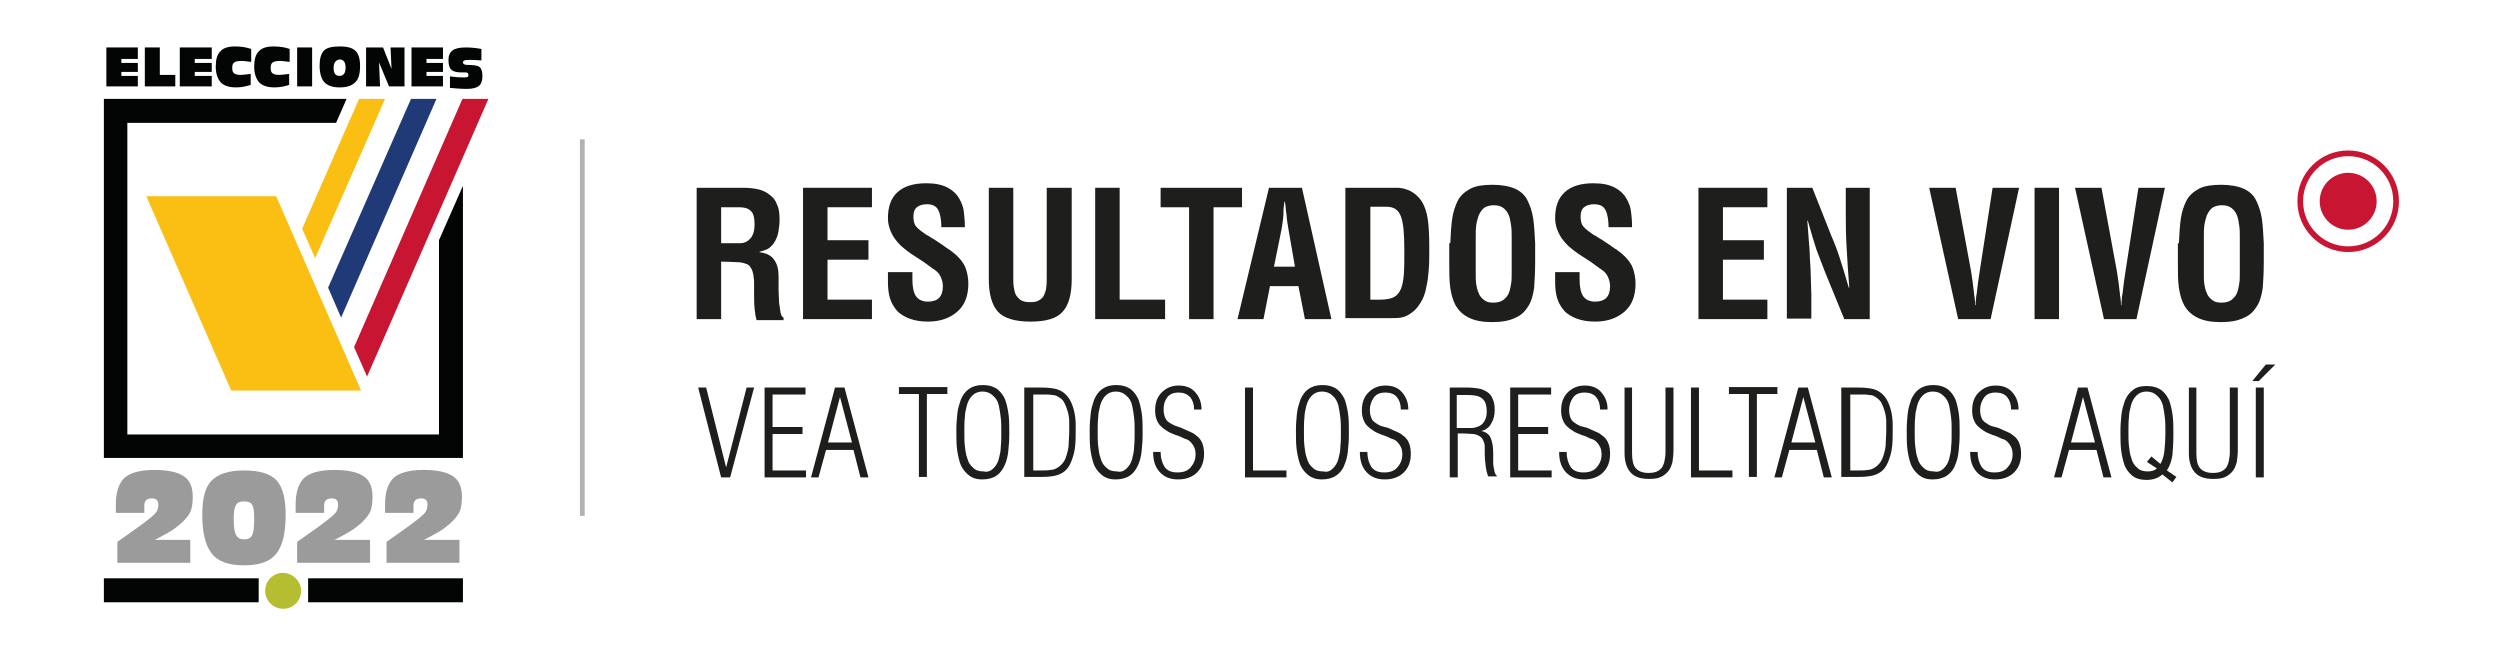 <?xml version="1.0" encoding="utf-8"?>
<!-- Generator: Adobe Illustrator 24.0.0, SVG Export Plug-In . SVG Version: 6.00 Build 0)  -->
<svg version="1.1" id="Capa_1" xmlns="http://www.w3.org/2000/svg" xmlns:xlink="http://www.w3.org/1999/xlink" x="0px" y="0px"
	 viewBox="0 0 500.6 131.2" enable-background="new 0 0 500.6 131.2" xml:space="preserve">
<g>
	<rect x="20.8" y="115.8" fill="#030505" width="31" height="4.8"/>
	<rect x="61.7" y="115.8" fill="#030505" width="31" height="4.8"/>
	<polygon fill="#030505" points="87.9,48.1 87.9,87 25.5,87 25.5,24.6 67.3,24.6 69.4,19.8 20.8,19.8 20.8,91.7 92.7,91.7 
		92.7,37.2 	"/>
	<polygon fill="#FBBE12" points="55.3,39.3 29.3,39.3 46.3,78.2 72.3,78.2 	"/>
	<polygon fill="#203A77" points="82.3,19.8 65.7,57.6 68.3,63.6 87.4,19.8 	"/>
	<polygon fill="#FBBE12" points="71.9,19.8 60.5,45.8 63.1,51.7 77.1,19.8 	"/>
	<polygon fill="#C81531" points="70.9,69.5 73.5,75.4 97.8,19.8 92.6,19.8 	"/>
	<path fill="#9C9B9B" d="M23.5,108.5l4.1-2.9c1.8-1.3,2.9-2.2,3.4-2.7c0.5-0.5,0.7-1.1,0.7-1.9c0-0.8-0.4-1.2-1.3-1.2
		c-1,0-1.5,0.5-1.5,1.4v1.5h-5.7V101c0-2.5,0.6-4.2,1.7-5.3c1.1-1,3.1-1.6,6-1.6c2.6,0,4.6,0.4,5.8,1.2c1.3,0.8,1.9,2.2,1.9,4.2
		c0,1.4-0.2,2.6-0.7,3.4c-0.5,0.8-1.3,1.7-2.5,2.6c-0.8,0.7-2.3,1.5-4.4,2.6h7.1v4.6H23.5V108.5z"/>
	<path fill="#9C9B9B" d="M40.5,103.1c0-3.3,0.6-5.6,1.9-6.9c1.3-1.3,3.4-2,6.5-2c3.1,0,5.3,0.7,6.5,2c1.2,1.4,1.8,3.6,1.8,6.8
		c0,3.7-0.6,6.3-1.9,7.9c-1.3,1.6-3.4,2.3-6.4,2.3c-3.2,0-5.4-0.8-6.6-2.5C41.1,109.1,40.5,106.5,40.5,103.1 M46.8,104.1
		c0,1.5,0.2,2.6,0.5,3.1c0.3,0.5,0.8,0.8,1.6,0.8c0.8,0,1.4-0.3,1.6-0.9c0.3-0.6,0.4-1.7,0.4-3.2c0-1.4-0.1-2.3-0.4-2.8
		c-0.3-0.5-0.8-0.7-1.6-0.7c-0.8,0-1.4,0.2-1.6,0.7C46.9,101.6,46.8,102.6,46.8,104.1"/>
	<path fill="#9C9B9B" d="M59.5,108.5l4.1-2.9c1.8-1.3,2.9-2.2,3.4-2.7c0.5-0.5,0.7-1.1,0.7-1.9c0-0.8-0.4-1.2-1.3-1.2
		c-1,0-1.5,0.5-1.5,1.4v1.5h-5.7V101c0-2.5,0.6-4.2,1.7-5.3c1.1-1,3.1-1.6,6-1.6c2.6,0,4.6,0.4,5.8,1.2c1.3,0.8,1.9,2.2,1.9,4.2
		c0,1.4-0.2,2.6-0.7,3.4c-0.5,0.8-1.3,1.7-2.5,2.6c-0.8,0.7-2.3,1.5-4.4,2.6h7.1v4.6H59.5V108.5z"/>
	<path fill="#9C9B9B" d="M77.4,108.5l4.1-2.9c1.8-1.3,2.9-2.2,3.4-2.7c0.5-0.5,0.7-1.1,0.7-1.9c0-0.8-0.4-1.2-1.3-1.2
		c-1,0-1.5,0.5-1.5,1.4v1.5h-5.7V101c0-2.5,0.6-4.2,1.7-5.3c1.1-1,3.1-1.6,6-1.6c2.6,0,4.6,0.4,5.8,1.2c1.3,0.8,1.9,2.2,1.9,4.2
		c0,1.4-0.2,2.6-0.7,3.4c-0.5,0.8-1.3,1.7-2.5,2.6c-0.8,0.7-2.3,1.5-4.4,2.6h7.1v4.6H77.4V108.5z"/>
	<polygon fill="#030505" points="21.3,17.3 21.3,9.5 27.6,9.5 27.6,11.8 24.3,11.8 24.3,12.6 27.6,12.6 27.6,14.4 24.3,14.4 
		24.3,15.2 27.6,15.2 27.6,17.3 	"/>
	<polygon fill="#030505" points="29,9.5 32,9.5 32,15 35.1,15 35.1,17.3 29,17.3 	"/>
	<polygon fill="#030505" points="36,17.3 36,9.5 42.4,9.5 42.4,11.8 39,11.8 39,12.6 42.4,12.6 42.4,14.4 39,14.4 39,15.2 
		42.4,15.2 42.4,17.3 	"/>
	<path fill="#030505" d="M50.3,9.8v2.6c-0.8-0.1-1.4-0.2-2-0.2c-0.6,0-1.1,0.1-1.4,0.3c-0.3,0.2-0.4,0.6-0.4,1.1
		c0,0.5,0.1,0.9,0.4,1.1c0.3,0.2,0.7,0.3,1.3,0.3c0.4,0,1.1-0.1,2-0.2V17c-0.9,0.3-1.9,0.5-2.9,0.5c-1.4,0-2.4-0.3-3.1-1
		c-0.6-0.7-1-1.7-1-3.2c0-1.4,0.3-2.4,0.9-3c0.6-0.7,1.6-1,3-1C48.4,9.3,49.4,9.5,50.3,9.8"/>
	<path fill="#030505" d="M58,9.8v2.6c-0.8-0.1-1.4-0.2-2-0.2c-0.6,0-1.1,0.1-1.4,0.3c-0.3,0.2-0.4,0.6-0.4,1.1
		c0,0.5,0.1,0.9,0.4,1.1c0.3,0.2,0.7,0.3,1.3,0.3c0.4,0,1.1-0.1,2-0.2V17c-0.9,0.3-1.9,0.5-2.9,0.5c-1.4,0-2.4-0.3-3.1-1
		c-0.6-0.7-1-1.7-1-3.2c0-1.4,0.3-2.4,0.9-3c0.6-0.7,1.6-1,3-1C56.2,9.3,57.1,9.5,58,9.8"/>
	<rect x="59.5" y="9.5" fill="#030505" width="3" height="7.8"/>
	<path fill="#030505" d="M64,13.1c0-1.4,0.3-2.4,0.9-3c0.6-0.6,1.7-0.8,3.2-0.8c1.5,0,2.5,0.3,3.1,0.9c0.6,0.6,0.9,1.6,0.9,3
		c0,1.6-0.3,2.7-1,3.3c-0.7,0.7-1.7,1-3.1,1c-1.5,0-2.5-0.4-3.1-1.1C64.3,15.7,64,14.6,64,13.1 M66.8,13.6c0,1.1,0.4,1.6,1.2,1.6
		c0.8,0,1.2-0.6,1.2-1.7c0-1-0.4-1.6-1.2-1.6C67.3,12,66.8,12.5,66.8,13.6"/>
	<polygon fill="#030505" points="81,17.3 77.9,17.3 75.9,12.5 76.1,17.3 73.3,17.3 73.3,9.5 76.7,9.5 78.4,13.8 78.2,9.5 81,9.5 	
		"/>
	<polygon fill="#030505" points="82.4,17.3 82.4,9.5 88.7,9.5 88.7,11.8 85.4,11.8 85.4,12.6 88.7,12.6 88.7,14.4 85.4,14.4 
		85.4,15.2 88.7,15.2 88.7,17.3 	"/>
	<path fill="#030505" d="M90.2,15.3c0.6,0.1,1.5,0.2,2.6,0.2c0.4,0,0.6,0,0.8-0.1c0.2-0.1,0.2-0.2,0.2-0.4c0-0.2-0.1-0.4-0.2-0.4
		c-0.1-0.1-0.3-0.1-0.6-0.1h-0.7c-0.9,0-1.5-0.2-1.9-0.5c-0.4-0.4-0.6-1-0.6-2c0-0.9,0.3-1.5,0.8-1.9c0.5-0.4,1.4-0.6,2.7-0.6
		c1,0,2,0.1,3.1,0.3v2.3c-0.9-0.1-1.7-0.1-2.5-0.1c-0.4,0-0.7,0-0.9,0.1c-0.2,0.1-0.3,0.2-0.3,0.4c0,0.3,0.3,0.5,0.9,0.5
		c1.2,0,2,0.1,2.4,0.4c0.4,0.3,0.6,0.9,0.6,1.8c0,0.9-0.2,1.6-0.7,2c-0.5,0.4-1.3,0.6-2.4,0.6c-1.2,0-2.3-0.1-3.4-0.2V15.3z"/>
	<path fill="#B4BE30" d="M60.3,118.3c0,2-1.6,3.6-3.6,3.6c-2,0-3.6-1.6-3.6-3.6c0-2,1.6-3.6,3.6-3.6
		C58.7,114.8,60.3,116.4,60.3,118.3"/>
	<line fill="none" stroke="#B3B2B2" stroke-width="0.955" stroke-miterlimit="10" x1="116.6" y1="27.9" x2="116.6" y2="103.3"/>
	<g>
		<path fill="#1E1E1C" d="M144.4,52.6v11.3h-4.9V37.6h9.3c1.1,0,2.1,0.1,3,0.3c0.9,0.2,1.7,0.6,2.3,1.1c0.7,0.5,1.2,1.1,1.5,2
			c0.4,0.8,0.5,1.8,0.5,3c0,0.8-0.1,1.5-0.2,2.2c-0.1,0.7-0.3,1.3-0.6,1.9c-0.3,0.6-0.7,1.1-1.2,1.5c-0.5,0.4-1.2,0.6-2,0.8v0.1
			c1.4,0.2,2.4,0.7,2.9,1.5c0.6,0.8,0.9,1.9,0.9,3.3c0,1.1,0,2,0,2.9c0,0.8,0.1,1.6,0.1,2.4c0.1,0.8,0.2,1.4,0.3,2
			c0.1,0.5,0.3,0.9,0.6,1v0.5h-5.4c-0.2-0.6-0.3-1.4-0.4-2.3c-0.1-0.9-0.1-2-0.1-3.3c0-0.6,0-1,0-1V57c0-0.6,0-1.1-0.1-1.5
			c0-0.4-0.1-0.7-0.2-1.1c-0.1-0.4-0.3-0.7-0.5-1c-0.2-0.3-0.5-0.5-0.9-0.6c-0.5-0.2-1.1-0.3-1.7-0.3s-1.4-0.1-2.5-0.1H144.4z
			 M144.4,48.7h3.8c0.9,0,1.6-0.4,2.1-1c0.5-0.6,0.8-1.5,0.8-2.8c0-1.4-0.3-2.3-0.8-2.7c-0.5-0.5-1.3-0.7-2.3-0.7h-3.6V48.7z"/>
		<path fill="#1E1E1C" d="M160.8,63.9V37.6h13.8v3.9h-8.9v6.6h8.2V52h-8.2V60h8.9v3.9H160.8z"/>
		<path fill="#1E1E1C" d="M188.5,45.6c0-1.5-0.2-2.7-0.6-3.5c-0.4-0.8-1.1-1.2-2.3-1.2c-0.9,0-1.5,0.2-2,0.6c-0.5,0.4-0.7,1-0.7,1.9
			c0,0.9,0.2,1.6,0.6,2c0.4,0.5,1.1,1,2.1,1.7l0.1,0c0.6,0.4,1.1,0.7,1.6,1c0.5,0.3,1,0.7,1.5,1c0.5,0.4,1,0.7,1.6,1.1
			c0.5,0.4,1,0.8,1.3,1.1c0.8,0.8,1.4,1.6,1.7,2.5c0.3,0.9,0.5,1.9,0.5,3c0,2.4-0.7,4.3-2.2,5.6c-1.5,1.3-3.4,2-5.9,2
			c-1.4,0-2.6-0.2-3.7-0.6c-1-0.4-1.9-0.9-2.5-1.6c-0.6-0.7-1.1-1.5-1.4-2.5c-0.3-1-0.4-2.1-0.4-3.3v-1.9h4.9v1.5
			c0,1.4,0.2,2.5,0.7,3.3c0.5,0.7,1.3,1.1,2.4,1.1c2,0,3-1,3-3.1c0-0.7-0.2-1.4-0.5-2c-0.3-0.6-0.8-1.1-1.5-1.5
			c-0.6-0.4-1.4-1.1-2.7-1.9c-1.3-0.8-2.3-1.5-3-2.1c-0.8-0.6-1.4-1.3-2-2.1c-0.8-1.2-1.3-2.6-1.3-4c0-2.3,0.6-4,1.9-5.2
			c1.3-1.2,3.2-1.8,5.8-1.8c1.8,0,3.2,0.3,4.3,0.9c1.1,0.6,1.8,1.3,2.3,2.2c0.5,0.9,0.8,1.7,0.9,2.6s0.2,1.8,0.2,2.8v0.3H188.5z"/>
		<path fill="#1E1E1C" d="M209.7,37.6h4.9v18.3c0,3-0.6,5.2-1.8,6.5c-1.2,1.4-3.4,2-6.5,2c-3.1,0-5.3-0.7-6.5-2
			c-1.2-1.4-1.8-3.5-1.8-6.5V37.6h4.9v17.9c0,0.8,0,1.4,0.1,2s0.2,1.1,0.4,1.5s0.6,0.8,1,1.1c0.5,0.3,1.1,0.4,1.9,0.4
			c0.8,0,1.4-0.1,1.8-0.4c0.5-0.3,0.8-0.6,1-1.1s0.4-1,0.4-1.5c0.1-0.6,0.1-1.2,0.1-2V37.6z"/>
	</g>
	<g>
		<path fill="#1E1E1C" d="M219.3,63.9V37.6h4.9V60h9.1v3.9H219.3z"/>
	</g>
	<g>
		<path fill="#1E1E1C" d="M232.4,37.6h16.3v3.9h-5.7v22.4h-4.9V41.5h-5.7V37.6z"/>
	</g>
	<g>
		<path fill="#1E1E1C" d="M247.8,63.9l6.3-26.3h6.6l5.9,26.3h-5.3l-1.3-6.6h-5.7l-1.3,6.6H247.8z M255.1,53.4h4.2l-1.3-7.5
			c-0.1-0.7-0.3-1.6-0.4-3l-0.1-0.7c0-0.4-0.1-1-0.2-1.8h-0.1c-0.1,0.7-0.2,1.3-0.2,1.8L257,43c-0.1,1.3-0.3,2.3-0.4,3L255.1,53.4z"
			/>
		<path fill="#1E1E1C" d="M269.4,63.9V37.6h10.2c0.3,0,0.7,0,1.2,0.1c0.4,0.1,0.8,0.2,1.3,0.4c1.1,0.5,2,1.3,2.7,2.4
			c0.5,0.9,0.9,2,1.1,3.4s0.3,3.3,0.3,5.6c0,1.8,0,3.2-0.1,4.4c-0.1,1.2-0.2,2.4-0.5,3.6c-0.2,1.2-0.6,2.3-1.2,3.2
			c-0.6,1-1.3,1.7-2.3,2.3c-0.5,0.3-1,0.5-1.6,0.6c-0.6,0.1-1.3,0.1-2,0.1H269.4z M276.5,60c1.1,0,2-0.2,2.6-0.5
			c0.6-0.3,1.1-0.9,1.4-1.6c0.3-0.7,0.5-1.7,0.6-2.9c0.1-1.2,0.1-2.8,0.1-5c0-3.2-0.2-5.5-0.7-6.7c-0.5-1.3-1.4-1.9-2.9-1.9h-3.2V60
			H276.5z"/>
		<path fill="#1E1E1C" d="M290.4,48.7c0.1-2,0.2-3.7,0.4-5s0.6-2.5,1.1-3.5c0.5-1,1.4-1.8,2.5-2.4c1.1-0.6,2.7-0.8,4.5-0.8
			s3.4,0.3,4.5,0.8s2,1.3,2.5,2.4c0.5,1,0.9,2.2,1.1,3.5c0.2,1.3,0.3,3,0.4,5v3.7c0,2.1-0.1,3.8-0.2,5.2c-0.2,1.4-0.5,2.6-1.1,3.6
			c-0.6,1-1.4,1.9-2.6,2.4c-1.2,0.6-2.7,0.9-4.7,0.9s-3.5-0.3-4.7-0.9s-2-1.4-2.6-2.4c-0.6-1.1-0.9-2.3-1.1-3.6
			c-0.2-1.4-0.2-3.1-0.2-5.2V48.7z M295.5,54.9c0,0.7,0,1.4,0.1,2c0.1,0.6,0.2,1.2,0.5,1.8c0.2,0.6,0.6,1,1.1,1.4
			c0.5,0.4,1.1,0.5,1.9,0.5c0.8,0,1.5-0.2,2-0.6s0.9-0.9,1.1-1.5c0.2-0.6,0.3-1.2,0.4-1.8c0.1-0.6,0.1-1.4,0.1-2.3v-6.7
			c0-0.9,0-1.7-0.1-2.4s-0.2-1.4-0.4-2s-0.6-1.2-1.1-1.6s-1.1-0.6-2-0.6c-0.8,0-1.4,0.2-1.9,0.5c-0.5,0.4-0.8,0.9-1.1,1.5
			c-0.2,0.6-0.4,1.3-0.5,2c-0.1,0.7-0.1,1.6-0.1,2.6V54.9z"/>
		<path fill="#1E1E1C" d="M322.1,45.6c0-1.5-0.2-2.7-0.6-3.5c-0.4-0.8-1.1-1.2-2.3-1.2c-0.9,0-1.5,0.2-2,0.6c-0.5,0.4-0.7,1-0.7,1.9
			c0,0.9,0.2,1.6,0.6,2c0.4,0.5,1.1,1,2.1,1.7l0.1,0c0.6,0.4,1.1,0.7,1.6,1c0.5,0.3,1,0.7,1.5,1c0.5,0.4,1,0.7,1.6,1.1
			c0.5,0.4,1,0.8,1.3,1.1c0.8,0.8,1.4,1.6,1.7,2.5c0.3,0.9,0.5,1.9,0.5,3c0,2.4-0.7,4.3-2.2,5.6c-1.5,1.3-3.4,2-5.9,2
			c-1.4,0-2.6-0.2-3.7-0.6c-1-0.4-1.9-0.9-2.5-1.6c-0.6-0.7-1.1-1.5-1.4-2.5c-0.3-1-0.4-2.1-0.4-3.3v-1.9h4.9v1.5
			c0,1.4,0.2,2.5,0.7,3.3c0.5,0.7,1.3,1.1,2.4,1.1c2,0,3-1,3-3.1c0-0.7-0.2-1.4-0.5-2c-0.3-0.6-0.8-1.1-1.5-1.5
			c-0.6-0.4-1.4-1.1-2.7-1.9c-1.3-0.8-2.3-1.5-3-2.1c-0.8-0.6-1.4-1.3-2-2.1c-0.8-1.2-1.3-2.6-1.3-4c0-2.3,0.6-4,1.9-5.2
			s3.2-1.8,5.8-1.8c1.8,0,3.2,0.3,4.3,0.9c1.1,0.6,1.8,1.3,2.3,2.2c0.5,0.9,0.8,1.7,0.9,2.6c0.1,0.8,0.2,1.8,0.2,2.8v0.3H322.1z"/>
		<path fill="#1E1E1C" d="M340.1,63.9V37.6h13.8v3.9H345v6.6h8.2V52H345V60h8.9v3.9H340.1z"/>
		<path fill="#1E1E1C" d="M369.5,37.6h4.9v26.3h-5.1l-3.8-9.3c-0.6-1.5-1.2-3.1-1.8-4.7c-0.5-1.6-1.1-3.5-1.7-5.7h-0.1
			c0.1,1.6,0.2,2.9,0.3,4c0.1,1.1,0.2,2.3,0.2,3.4c0.1,1.5,0.2,2.9,0.2,4.1s0.1,2.3,0.1,3.2v4.9h-4.9V37.6h5.1l3.8,9.6
			c0.7,1.6,1.3,3.2,1.8,4.8s1.1,3.5,1.7,5.6h0.1c-0.2-2.8-0.4-5.3-0.5-7.5c-0.2-2.9-0.2-5.4-0.2-7.4V37.6z"/>
		<path fill="#1E1E1C" d="M399,37.6h5.3l-5.7,26.3h-6.5l-5.8-26.3h5.3l3.1,16.8c0.2,1.2,0.4,2.7,0.6,4.5c0,0.1,0,0.3,0.1,0.7
			c0.1,0.7,0.1,1.2,0.1,1.5h0.1c0-0.3,0-0.8,0.1-1.5c0-0.4,0.1-0.6,0.1-0.7c0.2-1.8,0.4-3.3,0.6-4.5L399,37.6z"/>
		<path fill="#1E1E1C" d="M407.4,63.9V37.6h4.9v26.3H407.4z"/>
		<path fill="#1E1E1C" d="M428.2,37.6h5.3l-5.7,26.3h-6.5l-5.8-26.3h5.3l3.1,16.8c0.2,1.2,0.4,2.7,0.6,4.5c0,0.1,0,0.3,0.1,0.7
			c0.1,0.7,0.1,1.2,0.1,1.5h0.1c0-0.3,0-0.8,0.1-1.5c0-0.4,0.1-0.6,0.1-0.7c0.2-1.8,0.4-3.3,0.6-4.5L428.2,37.6z"/>
		<path fill="#1E1E1C" d="M436.3,48.7c0.1-2,0.2-3.7,0.4-5s0.6-2.5,1.1-3.5c0.5-1,1.4-1.8,2.5-2.4c1.1-0.6,2.7-0.8,4.5-0.8
			s3.4,0.3,4.5,0.8s2,1.3,2.5,2.4c0.5,1,0.9,2.2,1.1,3.5c0.2,1.3,0.3,3,0.4,5v3.7c0,2.1-0.1,3.8-0.2,5.2c-0.2,1.4-0.5,2.6-1.1,3.6
			c-0.6,1-1.4,1.9-2.6,2.4c-1.2,0.6-2.7,0.9-4.7,0.9s-3.5-0.3-4.7-0.9s-2-1.4-2.6-2.4c-0.6-1.1-0.9-2.3-1.1-3.6
			c-0.2-1.4-0.2-3.1-0.2-5.2V48.7z M441.3,54.9c0,0.7,0,1.4,0.1,2c0.1,0.6,0.2,1.2,0.5,1.8c0.2,0.6,0.6,1,1.1,1.4
			c0.5,0.4,1.1,0.5,1.9,0.5c0.8,0,1.5-0.2,2-0.6s0.9-0.9,1.1-1.5c0.2-0.6,0.3-1.2,0.4-1.8c0.1-0.6,0.1-1.4,0.1-2.3v-6.7
			c0-0.9,0-1.7-0.1-2.4s-0.2-1.4-0.4-2s-0.6-1.2-1.1-1.6s-1.1-0.6-2-0.6c-0.8,0-1.4,0.2-1.9,0.5c-0.5,0.4-0.8,0.9-1.1,1.5
			c-0.2,0.6-0.4,1.3-0.5,2c-0.1,0.7-0.1,1.6-0.1,2.6V54.9z"/>
	</g>
	<g>
		<path fill="#1E1E1C" d="M139.8,77.6h1.6l4,16h0l4.1-16h1.5l-4.8,18h-1.8L139.8,77.6z"/>
		<path fill="#1E1E1C" d="M153.1,95.6v-18h8.2v1.4h-6.6v6.5h6v1.4h-6v7.3h6.7v1.4H153.1z"/>
		<path fill="#1E1E1C" d="M169.1,77.6l4.8,18h-1.6l-1.4-5.5h-5.5l-1.5,5.5h-1.5l4.8-18H169.1z M170.6,88.6l-2.4-9.1h0l-2.4,9.1
			H170.6z"/>
		<path fill="#1E1E1C" d="M180,78.9v-1.4h9.7v1.4h-4.1v16.6H184V78.9H180z"/>
		<path fill="#1E1E1C" d="M193.8,95c-0.7-0.6-1.3-1.4-1.6-2.4c-0.3-1-0.5-2-0.6-3c-0.1-1-0.1-2.2-0.1-3.6c0-1.1,0.1-2.2,0.2-3.2
			c0.1-1,0.4-1.9,0.7-2.8c0.4-0.9,0.9-1.6,1.6-2.1c0.7-0.5,1.6-0.8,2.8-0.8c1.2,0,2.2,0.3,3,0.9c0.7,0.6,1.3,1.4,1.6,2.4
			c0.3,1,0.5,2,0.6,3s0.1,2.2,0.1,3.6c0,1.2-0.1,2.3-0.2,3.3c-0.1,1-0.3,1.9-0.7,2.8s-0.9,1.6-1.6,2.1c-0.7,0.5-1.7,0.8-2.9,0.8
			C195.5,96,194.6,95.7,193.8,95z M198.9,93.8c0.5-0.5,0.9-1.1,1.1-1.9c0.2-0.8,0.4-1.6,0.4-2.5c0.1-0.9,0.1-1.8,0.1-2.9
			c0-1,0-1.9-0.1-2.8c-0.1-0.8-0.2-1.6-0.4-2.5s-0.6-1.5-1.2-2c-0.5-0.5-1.2-0.8-2.1-0.8c-0.8,0-1.5,0.3-2,0.8s-0.9,1.2-1.1,2
			c-0.2,0.8-0.4,1.6-0.4,2.4c-0.1,0.8-0.1,1.7-0.1,2.7c0,1.2,0,2.2,0.1,3c0.1,0.9,0.2,1.7,0.5,2.5c0.2,0.8,0.6,1.4,1.2,1.9
			c0.5,0.5,1.2,0.7,2.1,0.7C197.7,94.6,198.4,94.3,198.9,93.8z"/>
		<path fill="#1E1E1C" d="M205.2,77.6h3.2c1.2,0,2.3,0.1,3.1,0.3c0.8,0.2,1.6,0.7,2.2,1.4c0.6,0.7,1,1.6,1.3,2.7
			c0.3,1.1,0.4,2.2,0.4,3.2c0,1.6,0,3-0.1,4s-0.3,1.9-0.6,2.7c-0.5,1.5-1.2,2.4-2.2,2.9c-0.9,0.5-2.2,0.7-3.9,0.7h-3.5V77.6z
			 M206.8,94.2h1.9c0.6,0,1.2,0,1.6-0.1c0.4,0,0.8-0.1,1.2-0.3c0.6-0.3,1-0.7,1.4-1.2s0.6-1.2,0.8-1.9c0.2-0.7,0.3-1.4,0.3-2
			s0.1-1.4,0.1-2.1c0-0.8,0-1.6,0-2.2c0-0.6-0.1-1.3-0.3-2c-0.2-0.7-0.4-1.2-0.7-1.8s-0.8-0.9-1.3-1.2c-0.3-0.2-0.7-0.3-1.1-0.3
			c-0.4-0.1-0.9-0.1-1.4-0.1c-0.1,0-0.3,0-0.6,0c-0.2,0-0.4,0-0.5,0h-1.3V94.2z"/>
		<path fill="#1E1E1C" d="M220.5,95c-0.7-0.6-1.3-1.4-1.6-2.4c-0.3-1-0.5-2-0.6-3c-0.1-1-0.1-2.2-0.1-3.6c0-1.1,0.1-2.2,0.2-3.2
			c0.1-1,0.4-1.9,0.7-2.8c0.4-0.9,0.9-1.6,1.6-2.1c0.7-0.5,1.6-0.8,2.8-0.8c1.2,0,2.2,0.3,3,0.9c0.7,0.6,1.3,1.4,1.6,2.4
			c0.3,1,0.5,2,0.6,3s0.1,2.2,0.1,3.6c0,1.2-0.1,2.3-0.2,3.3c-0.1,1-0.3,1.9-0.7,2.8s-0.9,1.6-1.6,2.1c-0.7,0.5-1.7,0.8-2.9,0.8
			C222.2,96,221.3,95.7,220.5,95z M225.6,93.8c0.5-0.5,0.9-1.1,1.1-1.9c0.2-0.8,0.4-1.6,0.4-2.5c0.1-0.9,0.1-1.8,0.1-2.9
			c0-1,0-1.9-0.1-2.8c-0.1-0.8-0.2-1.6-0.4-2.5s-0.6-1.5-1.2-2c-0.5-0.5-1.2-0.8-2.1-0.8c-0.8,0-1.5,0.3-2,0.8s-0.9,1.2-1.1,2
			c-0.2,0.8-0.4,1.6-0.4,2.4c-0.1,0.8-0.1,1.7-0.1,2.7c0,1.2,0,2.2,0.1,3c0.1,0.9,0.2,1.7,0.5,2.5c0.2,0.8,0.6,1.4,1.2,1.9
			c0.5,0.5,1.2,0.7,2.1,0.7C224.4,94.6,225.1,94.3,225.6,93.8z"/>
		<path fill="#1E1E1C" d="M236.6,85.7L236.6,85.7c0.9,0.4,1.5,0.7,2,0.9c0.5,0.2,0.9,0.6,1.3,0.9c0.4,0.4,0.7,0.8,0.9,1.4
			s0.3,1.2,0.3,2c0,1.6-0.5,2.8-1.4,3.7c-0.9,0.9-2.2,1.4-3.8,1.4c-1.6,0-2.8-0.5-3.7-1.5c-0.9-1-1.3-2.3-1.3-4h1.5
			c0,1.2,0.3,2.2,0.8,3c0.6,0.8,1.4,1.1,2.6,1.1c1.1,0,2-0.3,2.6-1s1-1.5,1-2.6c0-0.6-0.1-1.1-0.3-1.5c-0.2-0.4-0.4-0.7-0.7-1
			c-0.3-0.3-0.6-0.5-1-0.6s-0.8-0.4-1.4-0.6c-0.3-0.1-0.5-0.2-0.6-0.2c-0.7-0.3-1.3-0.5-1.7-0.8c-0.5-0.3-0.9-0.6-1.3-1
			c-0.4-0.4-0.6-0.8-0.8-1.3c-0.2-0.5-0.3-1.1-0.3-1.8c0-1.5,0.4-2.7,1.3-3.6s2-1.4,3.4-1.4c1.4,0,2.5,0.4,3.3,1.3
			c0.8,0.9,1.3,2,1.3,3.5h-1.5c0-1.1-0.3-1.9-0.8-2.5c-0.6-0.6-1.3-0.9-2.3-0.9c-1,0-1.8,0.3-2.3,1S233,81,233,82
			c0,0.9,0.2,1.5,0.5,2s0.9,0.8,1.7,1.2L236.6,85.7z"/>
		<path fill="#1E1E1C" d="M249.3,95.6v-18h1.6v16.6h6.7v1.4H249.3z"/>
		<path fill="#1E1E1C" d="M261.8,95c-0.7-0.6-1.3-1.4-1.6-2.4c-0.3-1-0.5-2-0.6-3c-0.1-1-0.1-2.2-0.1-3.6c0-1.1,0.1-2.2,0.2-3.2
			c0.1-1,0.4-1.9,0.7-2.8c0.4-0.9,0.9-1.6,1.6-2.1c0.7-0.5,1.6-0.8,2.8-0.8c1.2,0,2.2,0.3,3,0.9c0.7,0.6,1.3,1.4,1.6,2.4
			c0.3,1,0.5,2,0.6,3c0.1,1,0.1,2.2,0.1,3.6c0,1.2-0.1,2.3-0.2,3.3c-0.1,1-0.3,1.9-0.7,2.8c-0.3,0.9-0.9,1.6-1.6,2.1
			c-0.7,0.5-1.7,0.8-2.9,0.8C263.6,96,262.6,95.7,261.8,95z M266.9,93.8c0.5-0.5,0.9-1.1,1.1-1.9c0.2-0.8,0.4-1.6,0.4-2.5
			c0.1-0.9,0.1-1.8,0.1-2.9c0-1,0-1.9-0.1-2.8c-0.1-0.8-0.2-1.6-0.4-2.5c-0.2-0.8-0.6-1.5-1.2-2c-0.5-0.5-1.2-0.8-2.1-0.8
			c-0.8,0-1.5,0.3-2,0.8c-0.5,0.5-0.9,1.2-1.1,2c-0.2,0.8-0.4,1.6-0.4,2.4c-0.1,0.8-0.1,1.7-0.1,2.7c0,1.2,0,2.2,0.1,3
			c0.1,0.9,0.2,1.7,0.5,2.5c0.2,0.8,0.6,1.4,1.2,1.9c0.5,0.5,1.2,0.7,2.1,0.7C265.8,94.6,266.4,94.3,266.9,93.8z"/>
		<path fill="#1E1E1C" d="M278,85.7L278,85.7c0.9,0.4,1.5,0.7,2,0.9c0.5,0.2,0.9,0.6,1.3,0.9c0.4,0.4,0.7,0.8,0.9,1.4
			c0.2,0.5,0.3,1.2,0.3,2c0,1.6-0.5,2.8-1.4,3.7c-0.9,0.9-2.2,1.4-3.8,1.4c-1.6,0-2.8-0.5-3.7-1.5c-0.9-1-1.3-2.3-1.3-4h1.5
			c0,1.2,0.3,2.2,0.8,3c0.6,0.8,1.4,1.1,2.6,1.1c1.1,0,2-0.3,2.6-1s1-1.5,1-2.6c0-0.6-0.1-1.1-0.3-1.5c-0.2-0.4-0.4-0.7-0.7-1
			c-0.3-0.3-0.6-0.5-1-0.6s-0.8-0.4-1.4-0.6c-0.3-0.1-0.5-0.2-0.6-0.2c-0.7-0.3-1.3-0.5-1.7-0.8c-0.5-0.3-0.9-0.6-1.3-1
			c-0.4-0.4-0.6-0.8-0.8-1.3s-0.3-1.1-0.3-1.8c0-1.5,0.4-2.7,1.3-3.6s2-1.4,3.4-1.4c1.4,0,2.5,0.4,3.3,1.3c0.8,0.9,1.3,2,1.3,3.5
			h-1.5c0-1.1-0.3-1.9-0.8-2.5s-1.3-0.9-2.3-0.9c-1,0-1.8,0.3-2.3,1s-0.8,1.5-0.8,2.5c0,0.9,0.2,1.5,0.5,2c0.3,0.4,0.9,0.8,1.7,1.2
			L278,85.7z"/>
		<path fill="#1E1E1C" d="M291.9,87.1v8.5h-1.6v-18h3.5c0.9,0,1.6,0.1,2.3,0.2s1.2,0.4,1.7,0.7c0.5,0.3,0.9,0.8,1.1,1.4
			c0.3,0.6,0.4,1.3,0.4,2.2c0,1-0.2,1.9-0.7,2.7c-0.4,0.8-1.1,1.3-2,1.5v0c1,0.2,1.6,0.7,1.9,1.4c0.3,0.7,0.5,1.7,0.5,3
			c0,0.1,0,0.3,0,0.6c0,0.6,0,1,0,1.3c0,0.3,0,0.6,0.1,1c0.1,0.4,0.1,0.7,0.2,1c0.1,0.3,0.2,0.5,0.4,0.6v0.2h-1.7
			c-0.2-0.5-0.4-1.2-0.5-2c-0.1-0.8-0.2-1.8-0.2-2.9c0-0.6,0-0.9,0-1.1c0-0.6-0.2-1-0.4-1.4s-0.5-0.6-0.9-0.8
			c-0.4-0.2-0.8-0.3-1.2-0.3c-0.4,0-1-0.1-1.6-0.1H291.9z M291.9,85.7h2.7c0.2,0,0.5,0,0.8-0.1c0.3-0.1,0.7-0.2,1-0.4
			c0.4-0.2,0.7-0.6,0.9-1c0.3-0.5,0.4-1.1,0.4-1.8c0-1.3-0.3-2.1-0.9-2.6s-1.5-0.7-2.8-0.7h-2.3V85.7z"/>
		<path fill="#1E1E1C" d="M302.4,95.6v-18h8.2v1.4H304v6.5h6v1.4h-6v7.3h6.7v1.4H302.4z"/>
		<path fill="#1E1E1C" d="M317.9,85.7L317.9,85.7c0.9,0.4,1.5,0.7,2,0.9c0.5,0.2,0.9,0.6,1.3,0.9c0.4,0.4,0.7,0.8,0.9,1.4
			c0.2,0.5,0.3,1.2,0.3,2c0,1.6-0.5,2.8-1.4,3.7c-0.9,0.9-2.2,1.4-3.8,1.4c-1.6,0-2.8-0.5-3.7-1.5c-0.9-1-1.3-2.3-1.3-4h1.5
			c0,1.2,0.3,2.2,0.8,3c0.6,0.8,1.4,1.1,2.6,1.1c1.1,0,2-0.3,2.6-1s1-1.5,1-2.6c0-0.6-0.1-1.1-0.3-1.5c-0.2-0.4-0.4-0.7-0.7-1
			c-0.3-0.3-0.6-0.5-1-0.6s-0.8-0.4-1.4-0.6c-0.3-0.1-0.5-0.2-0.6-0.2c-0.7-0.3-1.3-0.5-1.7-0.8c-0.5-0.3-0.9-0.6-1.3-1
			c-0.4-0.4-0.6-0.8-0.8-1.3s-0.3-1.1-0.3-1.8c0-1.5,0.4-2.7,1.3-3.6s2-1.4,3.4-1.4c1.4,0,2.5,0.4,3.3,1.3c0.8,0.9,1.3,2,1.3,3.5
			h-1.5c0-1.1-0.3-1.9-0.8-2.5s-1.3-0.9-2.3-0.9c-1,0-1.8,0.3-2.3,1s-0.8,1.5-0.8,2.5c0,0.9,0.2,1.5,0.5,2c0.3,0.4,0.9,0.8,1.7,1.2
			L317.9,85.7z"/>
		<path fill="#1E1E1C" d="M325.2,77.6h1.6v13.1c0,1.4,0.2,2.4,0.7,3c0.5,0.6,1.3,1,2.6,1c0.7,0,1.3-0.1,1.7-0.3s0.8-0.5,1-0.8
			s0.4-0.8,0.5-1.3c0.1-0.5,0.2-1.1,0.2-1.7V77.6h1.6v12.5c0,0.9-0.1,1.7-0.2,2.4c-0.2,0.7-0.4,1.3-0.8,1.8s-0.9,0.9-1.5,1.2
			c-0.6,0.3-1.4,0.4-2.4,0.4c-1.7,0-2.9-0.4-3.7-1.3c-0.8-0.9-1.2-2.2-1.2-3.9V77.6z"/>
	</g>
	<g>
		<path fill="#1E1E1C" d="M338.6,95.6v-18h1.6v16.6h6.7v1.4H338.6z"/>
	</g>
	<g>
		<path fill="#1E1E1C" d="M346.2,78.9v-1.4h9.7v1.4h-4.1v16.6h-1.6V78.9H346.2z"/>
	</g>
	<g>
		<path fill="#1E1E1C" d="M362,77.6l4.8,18h-1.6l-1.4-5.5h-5.5l-1.5,5.5h-1.5l4.8-18H362z M363.5,88.6l-2.4-9.1h0l-2.4,9.1H363.5z"
			/>
		<path fill="#1E1E1C" d="M368.8,77.6h3.2c1.2,0,2.3,0.1,3.1,0.3c0.8,0.2,1.6,0.7,2.2,1.4c0.6,0.7,1,1.6,1.3,2.7
			c0.3,1.1,0.4,2.2,0.4,3.2c0,1.6,0,3-0.1,4s-0.3,1.9-0.6,2.7c-0.5,1.5-1.2,2.4-2.2,2.9c-0.9,0.5-2.2,0.7-3.9,0.7h-3.5V77.6z
			 M370.4,94.2h1.9c0.6,0,1.2,0,1.6-0.1c0.4,0,0.8-0.1,1.2-0.3c0.6-0.3,1-0.7,1.4-1.2c0.4-0.6,0.6-1.2,0.8-1.9
			c0.2-0.7,0.3-1.4,0.3-2s0.1-1.4,0.1-2.1c0-0.8,0-1.6,0-2.2s-0.1-1.3-0.3-2c-0.2-0.7-0.4-1.2-0.7-1.8c-0.3-0.5-0.8-0.9-1.3-1.2
			c-0.3-0.2-0.7-0.3-1.1-0.3c-0.4-0.1-0.9-0.1-1.4-0.1c-0.1,0-0.3,0-0.6,0c-0.2,0-0.4,0-0.5,0h-1.3V94.2z"/>
		<path fill="#1E1E1C" d="M384.1,95c-0.7-0.6-1.3-1.4-1.6-2.4c-0.3-1-0.5-2-0.6-3c-0.1-1-0.1-2.2-0.1-3.6c0-1.1,0.1-2.2,0.2-3.2
			c0.1-1,0.4-1.9,0.7-2.8c0.4-0.9,0.9-1.6,1.6-2.1c0.7-0.5,1.6-0.8,2.8-0.8c1.2,0,2.2,0.3,3,0.9c0.7,0.6,1.3,1.4,1.6,2.4
			c0.3,1,0.5,2,0.6,3c0.1,1,0.1,2.2,0.1,3.6c0,1.2-0.1,2.3-0.2,3.3c-0.1,1-0.3,1.9-0.7,2.8c-0.3,0.9-0.9,1.6-1.6,2.1
			c-0.7,0.5-1.7,0.8-2.9,0.8C385.8,96,384.9,95.7,384.1,95z M389.2,93.8c0.5-0.5,0.9-1.1,1.1-1.9c0.2-0.8,0.4-1.6,0.4-2.5
			c0.1-0.9,0.1-1.8,0.1-2.9c0-1,0-1.9-0.1-2.8c-0.1-0.8-0.2-1.6-0.4-2.5c-0.2-0.8-0.6-1.5-1.2-2c-0.5-0.5-1.2-0.8-2.1-0.8
			c-0.8,0-1.5,0.3-2,0.8c-0.5,0.5-0.9,1.2-1.1,2c-0.2,0.8-0.4,1.6-0.4,2.4c-0.1,0.8-0.1,1.7-0.1,2.7c0,1.2,0,2.2,0.1,3
			c0.1,0.9,0.2,1.7,0.5,2.5c0.2,0.8,0.6,1.4,1.2,1.9c0.5,0.5,1.2,0.7,2.1,0.7C388,94.6,388.7,94.3,389.2,93.8z"/>
		<path fill="#1E1E1C" d="M400.2,85.7L400.2,85.7c0.9,0.4,1.5,0.7,2,0.9c0.5,0.2,0.9,0.6,1.3,0.9c0.4,0.4,0.7,0.8,0.9,1.4
			c0.2,0.5,0.3,1.2,0.3,2c0,1.6-0.5,2.8-1.4,3.7c-0.9,0.9-2.2,1.4-3.8,1.4c-1.6,0-2.8-0.5-3.7-1.5c-0.9-1-1.3-2.3-1.3-4h1.5
			c0,1.2,0.3,2.2,0.8,3c0.6,0.8,1.4,1.1,2.6,1.1c1.1,0,2-0.3,2.6-1s1-1.5,1-2.6c0-0.6-0.1-1.1-0.3-1.5c-0.2-0.4-0.4-0.7-0.7-1
			c-0.3-0.3-0.6-0.5-1-0.6s-0.8-0.4-1.4-0.6c-0.3-0.1-0.5-0.2-0.6-0.2c-0.7-0.3-1.3-0.5-1.7-0.8c-0.5-0.3-0.9-0.6-1.3-1
			c-0.4-0.4-0.6-0.8-0.8-1.3s-0.3-1.1-0.3-1.8c0-1.5,0.4-2.7,1.3-3.6s2-1.4,3.4-1.4c1.4,0,2.5,0.4,3.3,1.3c0.8,0.9,1.3,2,1.3,3.5
			h-1.5c0-1.1-0.3-1.9-0.8-2.5s-1.3-0.9-2.3-0.9c-1,0-1.8,0.3-2.3,1s-0.8,1.5-0.8,2.5c0,0.9,0.2,1.5,0.5,2c0.3,0.4,0.9,0.8,1.7,1.2
			L400.2,85.7z"/>
		<path fill="#1E1E1C" d="M418,77.6l4.8,18h-1.6l-1.4-5.5h-5.5l-1.5,5.5h-1.5l4.8-18H418z M419.5,88.6l-2.4-9.1h0l-2.4,9.1H419.5z"
			/>
		<path fill="#1E1E1C" d="M435.8,95.5l-0.8,1.1l-2-1.6c-0.8,0.7-1.8,1.1-3.2,1.1c-1.2,0-2.2-0.3-2.9-0.9c-0.7-0.6-1.3-1.4-1.6-2.4
			c-0.3-1-0.5-2-0.6-3c-0.1-1-0.1-2.2-0.1-3.6c0-1.1,0.1-2.2,0.2-3.2c0.1-1,0.4-1.9,0.7-2.8c0.4-0.9,0.9-1.6,1.6-2.1
			c0.7-0.6,1.6-0.8,2.8-0.8c1.2,0,2.2,0.3,3,0.9c0.7,0.6,1.3,1.4,1.6,2.4c0.3,1,0.5,2,0.6,3c0.1,1,0.1,2.2,0.1,3.6
			c0,1.5-0.1,2.8-0.2,4c-0.2,1.1-0.5,2.1-1.1,3L435.8,95.5z M429.9,92.5l0.9-1.1l1.8,1.5c0.4-0.7,0.7-1.6,0.8-2.6
			c0.1-1,0.2-2.3,0.2-3.8c0-1,0-1.9-0.1-2.8c-0.1-0.8-0.2-1.6-0.4-2.5c-0.2-0.8-0.6-1.5-1.2-2c-0.5-0.5-1.2-0.8-2.1-0.8
			c-0.8,0-1.5,0.3-2,0.8c-0.5,0.5-0.9,1.2-1.1,2c-0.2,0.8-0.4,1.6-0.4,2.4c-0.1,0.8-0.1,1.7-0.1,2.7c0,1.2,0,2.2,0.1,3
			c0.1,0.9,0.2,1.7,0.5,2.5c0.2,0.8,0.6,1.4,1.2,1.9c0.5,0.5,1.2,0.7,2.1,0.7c0.7,0,1.4-0.2,1.8-0.6L429.9,92.5z"/>
		<path fill="#1E1E1C" d="M438.2,77.6h1.6v13.1c0,1.4,0.2,2.4,0.7,3c0.5,0.6,1.3,1,2.6,1c0.7,0,1.3-0.1,1.7-0.3s0.8-0.5,1-0.8
			s0.4-0.8,0.5-1.3c0.1-0.5,0.2-1.1,0.2-1.7V77.6h1.6v12.5c0,0.9-0.1,1.7-0.2,2.4c-0.2,0.7-0.4,1.3-0.8,1.8s-0.9,0.9-1.5,1.2
			c-0.6,0.3-1.4,0.4-2.4,0.4c-1.7,0-2.9-0.4-3.7-1.3c-0.8-0.9-1.2-2.2-1.2-3.9V77.6z"/>
		<path fill="#1E1E1C" d="M451,76.3l2.7-3.3h1.9l-3.3,3.3H451z M451.7,95.6v-18h1.6v18H451.7z"/>
	</g>
	<path fill="#C81531" d="M475.9,40.3c0,3.2-2.6,5.7-5.7,5.7c-3.2,0-5.7-2.6-5.7-5.7c0-3.2,2.6-5.7,5.7-5.7
		C473.3,34.6,475.9,37.1,475.9,40.3"/>
	<path fill="none" stroke="#C81531" stroke-width="1.14" stroke-miterlimit="10" d="M479.8,40.3c0,5.3-4.3,9.6-9.6,9.6
		c-5.3,0-9.6-4.3-9.6-9.6c0-5.3,4.3-9.6,9.6-9.6C475.5,30.7,479.8,35,479.8,40.3z"/>
</g>
</svg>
